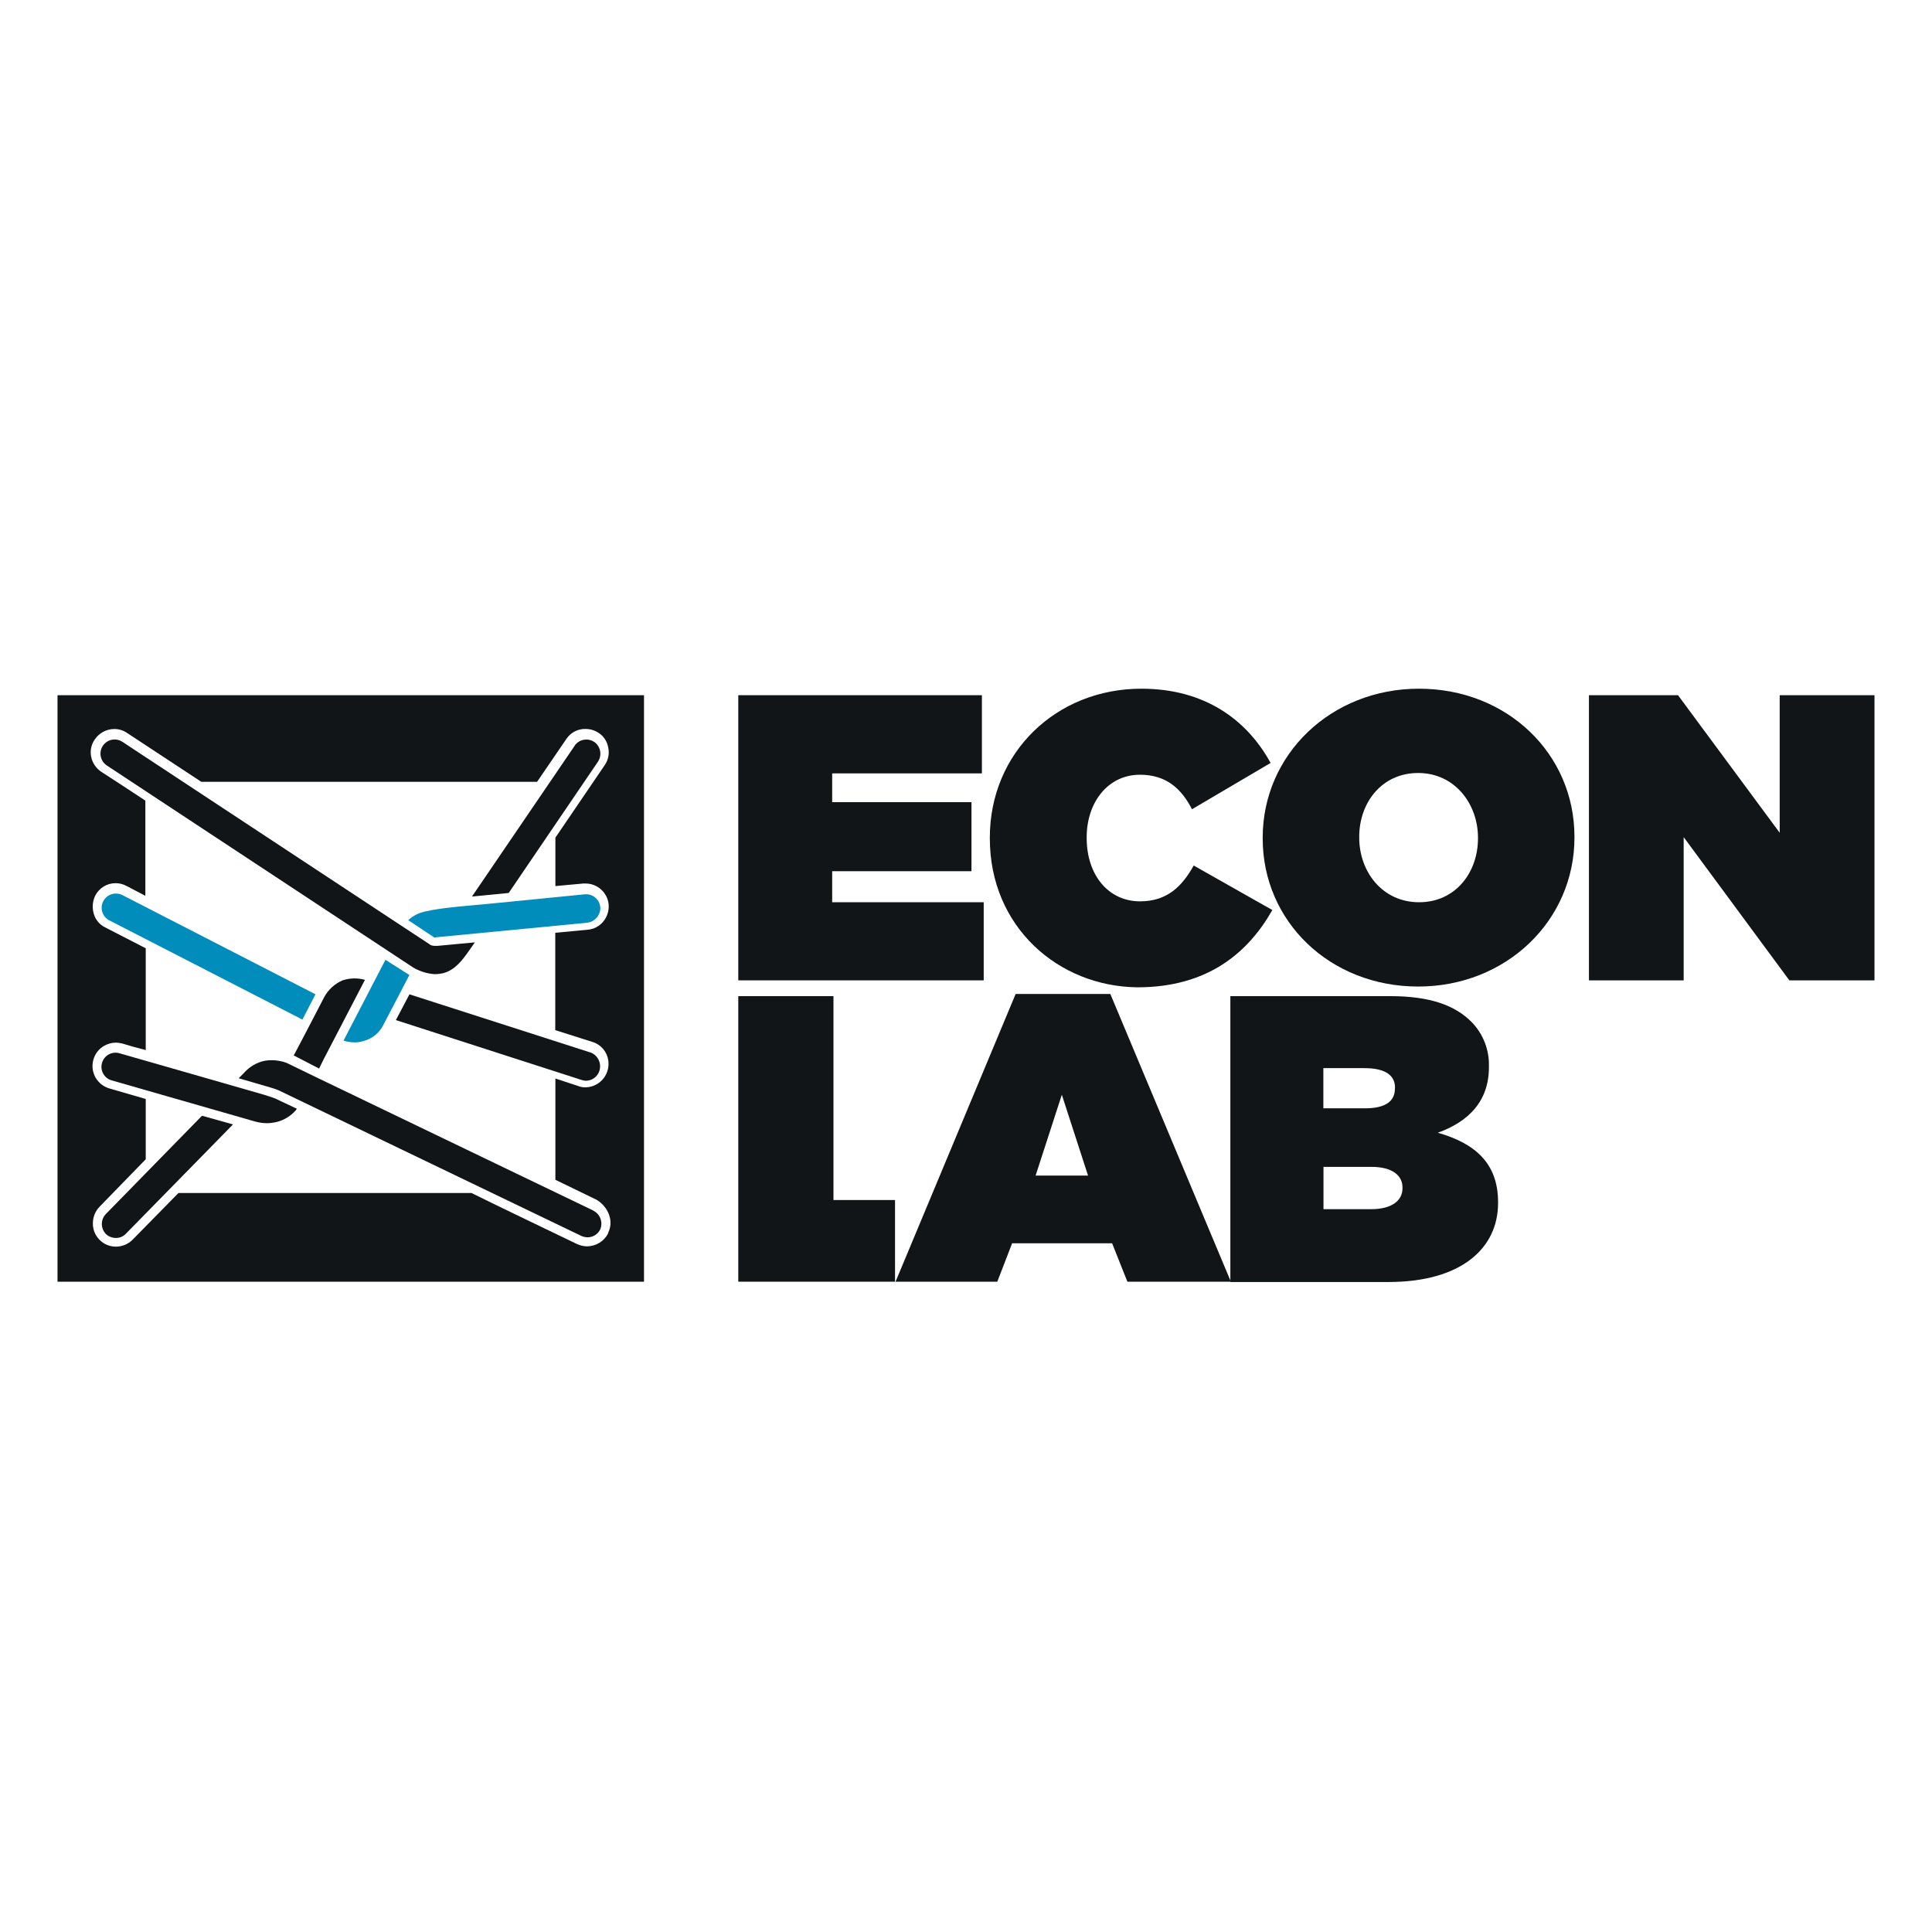 <?xml version="1.0" encoding="UTF-8"?>
<svg xmlns="http://www.w3.org/2000/svg" id="Layer_1" viewBox="0 0 300 300">
  <defs>
    <style>
      .cls-1 {
        fill: #008dbc;
      }

      .cls-2 {
        fill: #111517;
      }
    </style>
  </defs>
  <g id="econlab">
    <polygon class="cls-2" points="114.64 154.68 129.42 154.68 129.42 186.34 138.98 186.34 138.98 199.02 114.64 199.02 114.64 154.68"></polygon>
    <polygon class="cls-2" points="114.64 107.95 152.47 107.95 152.47 120.09 129.22 120.09 129.22 124.56 150.85 124.56 150.85 135.28 129.22 135.28 129.22 140.1 152.75 140.1 152.75 152.23 114.64 152.23 114.64 107.95"></polygon>
    <path class="cls-2" d="M153.7,130.2v-.13c0-13.22,10.31-23.13,23.53-23.13,9.76,0,16.35,4.75,20.07,11.53l-12.21,7.19c-1.63-3.19-4-5.36-8.07-5.36-5.02,0-8.28,4.34-8.28,9.7v.13c0,5.77,3.39,9.83,8.28,9.83,4.2,0,6.51-2.3,8.34-5.56l12.21,6.91c-3.73,6.57-9.97,12-20.95,12-12.27-.13-22.92-9.36-22.92-23.13"></path>
    <path class="cls-2" d="M196.07,130.2v-.13c0-12.88,10.58-23.13,24.27-23.13s24.14,10.1,24.14,22.99v.13c0,12.88-10.58,23.13-24.27,23.13s-24.14-10.1-24.14-22.99M229.5,130.2v-.13c0-5.22-3.59-10.04-9.29-10.04s-9.15,4.67-9.15,9.9v.13c0,5.29,3.59,10.04,9.29,10.04s9.15-4.67,9.15-9.9"></path>
    <polygon class="cls-2" points="246.73 107.95 260.56 107.95 276.35 129.31 276.35 107.95 291.07 107.95 291.07 152.23 277.85 152.23 261.44 129.99 261.44 152.23 246.73 152.23 246.73 107.95"></polygon>
    <path class="cls-2" d="M157.69,154.34h14.72l18.72,44.68h-16.07l-2.37-5.96h-15.53l-2.3,5.96h-15.8l18.65-44.68h0ZM168.95,182.54l-4.07-12.55-4.07,12.55h8.14Z"></path>
    <path class="cls-2" d="M191.06,154.68h24.82c6.17,0,10.04,1.42,12.61,4,1.81,1.84,2.78,4.34,2.71,6.91v.13c0,5.29-3.19,8.47-7.94,10.17,5.7,1.63,9.36,4.67,9.36,10.78v.13c0,7.12-5.83,12.27-17.02,12.27h-24.55v-44.41.02ZM216.62,168.91c0-1.97-1.56-3.05-4.75-3.05h-6.38v6.24h6.44c3.19,0,4.67-1.08,4.67-3.05v-.13h0ZM212.97,181.19h-7.46v6.57h7.39c3.25,0,4.88-1.35,4.88-3.25v-.13c0-1.83-1.56-3.19-4.82-3.19"></path>
    <path class="cls-2" d="M8.93,199.02h91.07v-91.07H8.93v91.07ZM94.44,191.5c-.62,1.23-1.87,2.01-3.25,2.03-.54,0-1.07-.12-1.56-.34-6.31-3.05-11.73-5.62-16.41-7.94H27.71l-7.12,7.25c-.69.69-1.61,1.07-2.58,1.08-.94,0-1.84-.36-2.51-1.02-.7-.68-1.09-1.61-1.08-2.58,0-.96.35-1.88,1.02-2.58l7.19-7.39v-9.36l-5.62-1.63c-.92-.26-1.69-.87-2.17-1.69-.99-1.74-.39-3.96,1.35-4.95.54-.3,1.14-.47,1.76-.48.34,0,.69.06,1.02.13,1.08.34,2.3.68,3.66,1.02v-15.8l-6.31-3.25c-.86-.42-1.5-1.19-1.76-2.11-.27-.92-.2-1.91.21-2.78.6-1.21,1.83-1.98,3.19-1.97.56,0,1.13.14,1.63.4l2.98,1.56v-14.78c-2.17-1.42-4.41-2.92-6.85-4.48-.8-.54-1.36-1.36-1.56-2.3-.2-.94,0-1.92.55-2.71.69-1.02,1.82-1.63,3.05-1.63.71,0,1.39.21,1.97.61l11.53,7.59h52.14l4.54-6.65c.66-1,1.79-1.59,2.98-1.56.72,0,1.43.21,2.03.61.81.52,1.34,1.35,1.5,2.3.2.94,0,1.92-.55,2.71l-7.66,11.26v7.52l4.34-.4h.34c1.85,0,3.41,1.41,3.59,3.25.08.95-.22,1.9-.82,2.64s-1.49,1.21-2.45,1.29l-5.02.47v15.12l5.77,1.83c.91.27,1.67.91,2.11,1.76.44.87.51,1.86.21,2.78-.49,1.5-1.88,2.51-3.46,2.51-.38,0-.74-.07-1.08-.21l-3.53-1.16v15.73l6.44,3.12c1.83,1.16,2.64,3.32,1.76,5.09"></path>
    <path class="cls-1" d="M93.21,140.84c-.13-1.21-1.21-2.1-2.43-1.97h0l-13.02,1.29-5.83.55s-4.95.4-6.78,1.08c-.62.24-1.19.58-1.69,1.02l-.07.07,4.07,2.71.47-.07,23.26-2.24c1.21-.16,2.1-1.22,2.03-2.45"></path>
    <path class="cls-2" d="M91.65,163.42l-28.07-9.02-2.11,4,28.82,9.29c.22.08.44.12.68.13.97,0,1.82-.63,2.11-1.56.36-1.18-.26-2.43-1.42-2.85"></path>
    <path class="cls-1" d="M49,154.4l-29.97-15.4c-1.08-.56-2.42-.15-2.99.93s-.15,2.42.93,2.99c0,0,0,0,.02,0l29.97,15.4,2.03-3.93h0Z"></path>
    <path class="cls-2" d="M49.55,165.92l.74-1.5h0l6.38-12.27c-1.14-.32-2.33-.29-3.46.07-1.21.52-2.21,1.42-2.85,2.58,0,0-3.93,7.59-4.75,9.09l3.93,2.03h0Z"></path>
    <path class="cls-2" d="M42.62,170.54c-.47-.21-1.42-.47-1.63-.55-.68-.21-22.44-6.44-22.44-6.44-1.16-.34-2.38.33-2.71,1.5-.34,1.16.33,2.38,1.5,2.71h0l22.24,6.38c.59.17,1.21.26,1.83.27.55,0,1.09-.08,1.63-.21,1.14-.3,2.15-.94,2.92-1.83l.13-.21-3.46-1.63h0Z"></path>
    <path class="cls-2" d="M92.12,187.97l-43.26-20.81-4.34-2.11c-1.08-.4-2.25-.52-3.39-.34-1.26.26-2.41.93-3.25,1.9l-.82.82s4.41,1.29,5.15,1.5c.49.14.97.32,1.42.55l46.65,22.44c.3.13.62.2.95.21.84,0,1.6-.47,1.97-1.22.47-1.11,0-2.39-1.08-2.92"></path>
    <path class="cls-2" d="M31.37,173.25l-14.92,15.25c-.85.87-.85,2.25,0,3.12.42.4.98.61,1.56.61s1.17-.24,1.56-.68l16.61-16.95-4.82-1.35h0Z"></path>
    <path class="cls-1" d="M59.85,149.04l-6.51,12.55c.57.18,1.17.27,1.76.27.46,0,.91-.08,1.35-.21,1.32-.35,2.43-1.23,3.05-2.45l4.07-7.8-3.73-2.37h0Z"></path>
    <path class="cls-2" d="M68.73,146.8l-.74.07h-.55c-.33,0-.64-.12-.88-.34l-3.73-2.45-43.81-28.88c-1.02-.68-2.38-.4-3.05.61s-.4,2.37.61,3.05l47.6,31.39c1.02.59,2.15.94,3.32,1.02.41,0,.82-.06,1.22-.13,2.03-.47,3.25-2.37,3.73-2.98l1.29-1.83-5.02.47h0Z"></path>
    <path class="cls-2" d="M92.26,115.21c-1.01-.68-2.37-.4-3.04.59,0,0,0,0,0,.02l-15.93,23.39,5.7-.55,13.83-20.34c.71-1.02.46-2.41-.55-3.12"></path>
  </g>
</svg>
